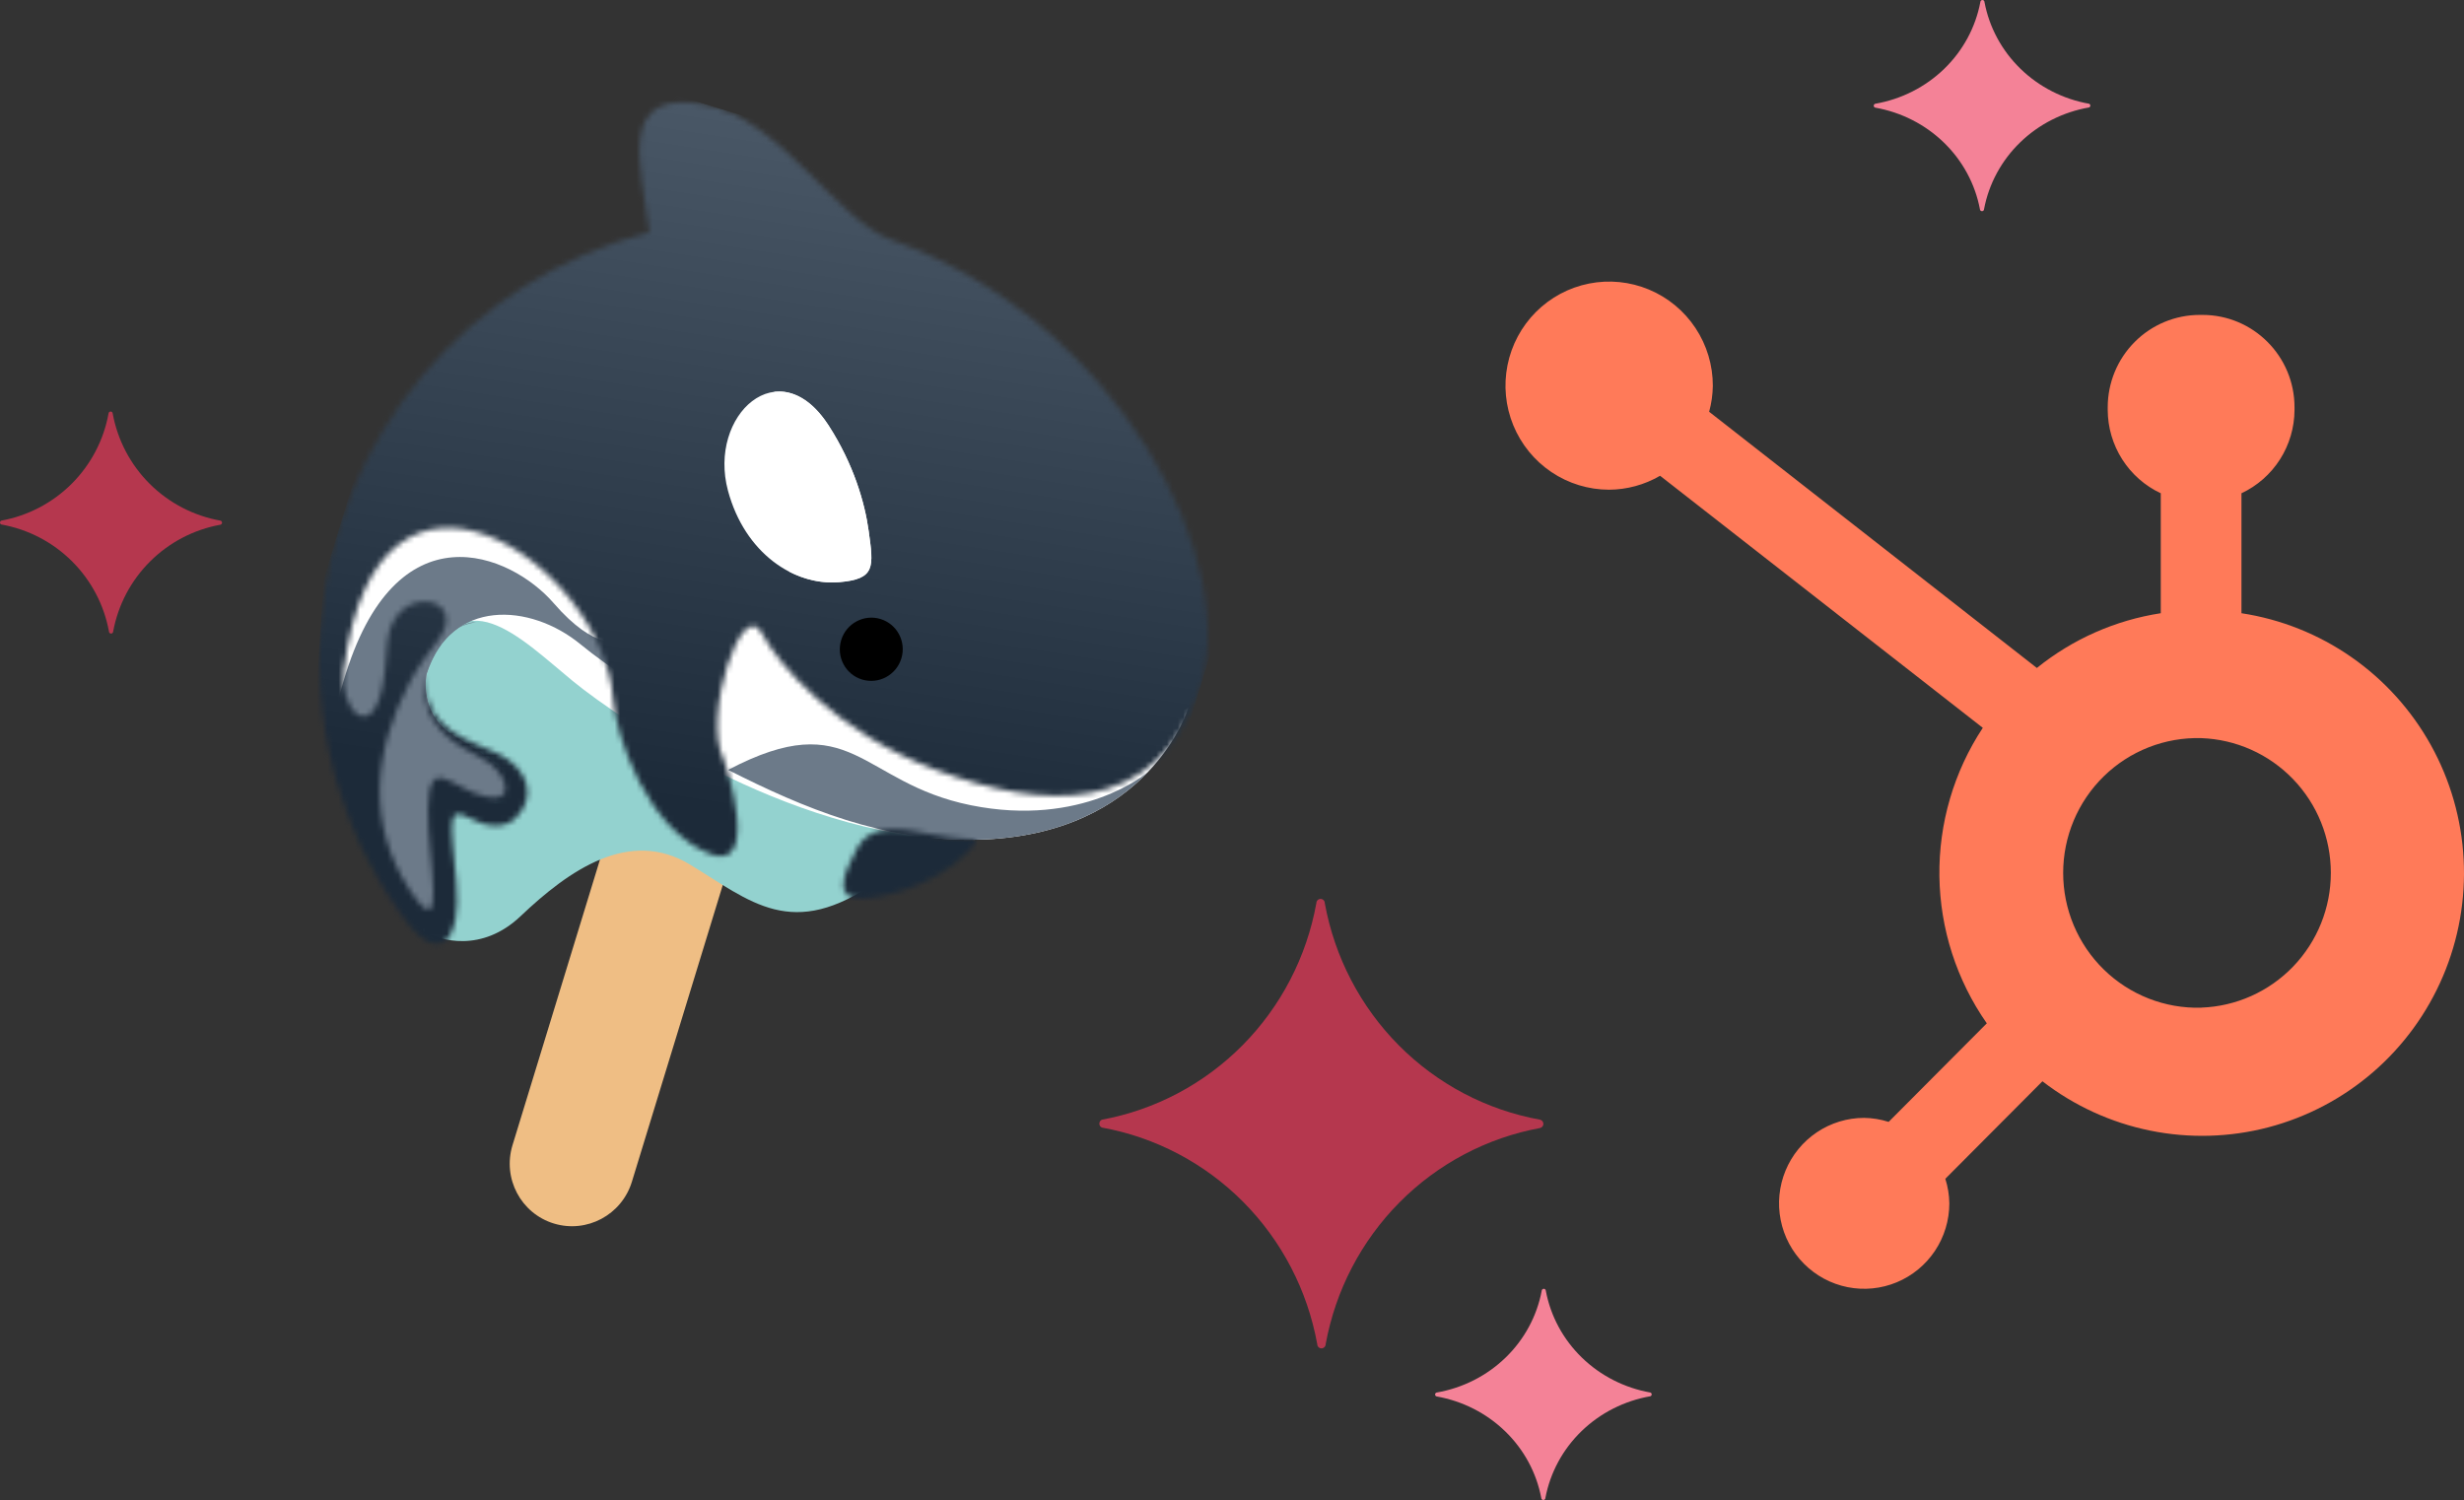 <svg width="455" height="277" viewBox="0 0 455 277" fill="none" xmlns="http://www.w3.org/2000/svg">
<rect x="0" y="0" width="455" height="277" fill="#333333" stroke="none"/>
<g clip-path="url(#clip0_1197_270)">
<path d="M135.025 158.349C136.901 152.225 133.486 145.748 127.398 143.884C121.31 142.019 114.854 145.473 112.979 151.597L94.64 211.477C92.764 217.602 96.179 224.078 102.267 225.942C108.355 227.807 114.81 224.354 116.686 218.229L135.025 158.349Z" fill="#EFBE84"/>
<path d="M96.139 169.182C88.996 175.97 81.163 173.792 78.138 171.856C76.136 158.709 72.073 132.216 71.835 131.415C71.598 130.615 76.398 100.772 78.827 85.95L104.102 74.284L147.171 106.881L174.251 146.407C174.251 146.407 174.673 153.693 162.034 162.678C146.235 173.911 138.584 166.413 127.393 159.649C116.201 152.887 105.068 160.696 96.139 169.182Z" fill="#93D2CF"/>
<path fill-rule="evenodd" clip-rule="evenodd" d="M219.451 130.647C219.451 130.647 212.477 154.374 180.431 155.066C148.384 155.757 115.009 133.364 105.688 125.701C96.099 117.819 84.719 105.945 78.77 124.465C78.77 124.465 77.07 131.917 84.115 136.083C91.162 140.249 94.815 143.18 94.531 146.096C94.247 149.013 86.63 148.627 84.128 147.913C81.627 147.198 81.746 149.625 81.887 154.572C82.028 159.517 82.358 164.378 81.98 166.637C81.601 168.897 79.523 171.606 75.612 166.935C71.701 162.266 60.194 140.591 61.577 122.239C62.961 103.887 82.055 78.262 96.329 83.811C110.607 89.361 129.711 106.067 138.884 113.159C148.057 120.253 157.949 130.512 165.481 131.541C173.01 132.57 202.793 141.888 219.449 130.646" fill="white"/>
<path fill-rule="evenodd" clip-rule="evenodd" d="M118.625 127.108C113.536 123.863 109.588 120.949 107.211 118.992C97.889 111.332 83.263 110.481 78.773 124.463C78.773 124.463 77.073 131.915 84.118 136.081C91.165 140.247 94.819 143.177 94.535 146.094C94.251 149.01 86.633 148.625 84.132 147.91C81.63 147.196 81.75 149.623 81.891 154.568C82.031 159.515 82.361 164.376 81.983 166.635C81.604 168.895 79.526 171.605 75.616 166.933C72.347 163.032 63.776 147.258 61.854 131.468C62.35 129.581 62.874 127.694 63.426 125.812C73.013 93.089 94.385 102.31 102.227 111.368C110.067 120.428 114.363 118.316 114.363 118.316C117.198 121.802 116.577 119.191 118.626 127.106" fill="#6C7A89"/>
<path fill-rule="evenodd" clip-rule="evenodd" d="M88.047 114.871C84.245 114.907 80.585 118.825 78.773 124.465C78.773 124.465 77.073 131.918 84.117 136.083C91.165 140.25 94.818 143.18 94.534 146.097C94.424 147.213 93.242 147.846 91.683 148.16C86.488 147.516 86.912 146.544 83.321 144.741C79.727 142.936 78.398 132.138 74.266 138.679C70.131 145.218 72.129 157.405 72.129 157.405C67.295 148.618 68.974 133.181 74.924 124.379C80.873 115.58 88.047 114.871 88.047 114.871Z" fill="#6C7A89"/>
<path fill-rule="evenodd" clip-rule="evenodd" d="M212.016 142.538C206.272 148.576 196.509 154.717 180.43 155.066C163.178 155.437 148.508 149.285 134.446 142.175C157.428 130.106 158.69 144.545 179.281 148.704C199.872 152.862 211.718 142.811 212.016 142.538Z" fill="#6C7A89"/>
<mask id="mask0_1197_270" style="mask-type:luminance" maskUnits="userSpaceOnUse" x="58" y="18" width="166" height="157">
<path d="M119.902 42.902C86.883 51.369 61.499 80.397 59.147 116.389C57.805 136.929 64.2 156.153 75.819 171.203C81.115 177.395 85.213 174.159 84.266 163.04C83.32 151.919 82.331 148.67 86.715 151.086C89.762 152.766 93.16 153.163 95.246 151.048C99.168 147.076 97.497 141.956 92.058 139.234C87.052 136.731 77.887 135.037 78.769 124.468C76.746 133.662 84.29 137.656 88.798 139.941C93.792 142.472 95.372 148.313 89.932 147.19C83.442 145.852 79.263 138.884 79.046 149.302C78.853 158.569 82.986 175.631 75.536 164.151C67.841 152.293 68.829 138.952 75.564 126.168C77.249 122.97 79.244 120.426 80.771 118.443C87.285 109.983 72.561 107.252 71.493 118.714C71.25 121.328 71.171 124.422 70.479 127.432C68.281 136.98 62.602 130.756 63.5 123.641C69.597 75.205 111.433 104.282 113.222 129.124C113.713 135.958 119.564 153.28 131.189 157.723C140.303 161.207 134.281 141.493 133.592 140.126C129.671 132.351 137.002 109.95 140.683 116.954C143.639 122.576 154.3 135.237 172.822 142.175C192.58 149.573 213.279 150.81 221.363 127.802C229.603 104.353 206.918 59.529 164.617 44.292C154.412 40.617 144.055 21.882 130.166 19.324C113.79 16.311 118.27 30.152 119.901 42.905" fill="white"/>
</mask>
<g mask="url(#mask0_1197_270)">
<path d="M231.816 23.689L65.889 13.305L54.955 180.821L220.882 191.206L231.816 23.689Z" fill="url(#paint0_linear_1197_270)"/>
</g>
<mask id="mask1_1197_270" style="mask-type:luminance" maskUnits="userSpaceOnUse" x="155" y="153" width="26" height="13">
<path d="M180.43 155.066C180.43 155.066 176.87 155.013 172.055 154.102C167.236 153.194 160.936 151.638 158.276 156.624C155.614 161.612 153.884 166.109 159.266 165.943C164.649 165.778 176.098 162.091 180.434 155.064" fill="white"/>
</mask>
<g mask="url(#mask1_1197_270)">
<path d="M180.589 152.851L154.866 151.241L153.897 166.094L179.619 167.704L180.589 152.851Z" fill="url(#paint1_linear_1197_270)"/>
</g>
<path fill-rule="evenodd" clip-rule="evenodd" d="M160.412 98.079C159.698 92.867 157.648 85.756 153.01 78.568C143.909 64.465 130.682 76.672 134.425 90.606C137.532 102.173 146.661 108.209 154.952 107.508C161.695 106.939 161.324 104.742 160.412 98.079Z" fill="white"/>
<path fill-rule="evenodd" clip-rule="evenodd" d="M160.412 98.079C159.698 92.867 157.647 85.756 153.009 78.568C149.858 73.683 146.21 71.956 142.946 72.362C144.235 73.363 145.498 74.754 146.693 76.603C151.331 83.791 153.381 90.902 154.095 96.114C155.007 102.777 155.377 104.975 148.635 105.543C147.635 105.628 146.623 105.612 145.611 105.502C148.599 107.079 151.835 107.767 154.952 107.505C161.695 106.937 161.324 104.739 160.412 98.076" fill="white"/>
<path d="M159.178 125.485C162.245 126.424 165.497 124.685 166.442 121.6C167.387 118.514 165.667 115.252 162.6 114.313C159.533 113.373 156.281 115.113 155.336 118.198C154.391 121.283 156.111 124.546 159.178 125.485Z" fill="black"/>
</g>
<path d="M413.905 113.242V91.093C416.821 89.725 419.29 87.554 421.025 84.832C422.759 82.11 423.688 78.95 423.703 75.719V75.211C423.703 65.791 416.095 58.154 406.71 58.154H406.203C401.696 58.154 397.374 59.951 394.187 63.15C391.001 66.349 389.21 70.687 389.21 75.211V75.719C389.225 78.95 390.154 82.11 391.889 84.832C393.623 87.554 396.092 89.725 399.008 91.093V113.242C390.627 114.53 382.734 118.018 376.128 123.353L315.608 76.04C316.04 74.476 316.265 72.868 316.29 71.254C316.298 67.453 315.182 63.735 313.084 60.571C310.986 57.406 308 54.937 304.503 53.476C301.007 52.015 297.158 51.628 293.442 52.363C289.727 53.098 286.312 54.923 283.63 57.606C280.947 60.29 279.118 63.711 278.374 67.438C277.629 71.165 278.003 75.031 279.447 78.544C280.891 82.058 283.341 85.064 286.487 87.18C289.632 89.296 293.333 90.428 297.12 90.433C300.433 90.418 303.684 89.53 306.549 87.859L366.142 134.406C360.789 142.524 357.996 152.072 358.128 161.806C358.259 171.541 361.31 181.01 366.881 188.979L348.755 207.178C347.29 206.708 345.764 206.458 344.226 206.437C341.117 206.439 338.079 207.367 335.495 209.102C332.912 210.837 330.898 213.302 329.71 216.185C328.521 219.068 328.211 222.24 328.818 225.3C329.425 228.36 330.922 231.171 333.121 233.378C335.319 235.584 338.119 237.087 341.168 237.696C344.217 238.305 347.377 237.994 350.249 236.801C353.122 235.608 355.577 233.587 357.306 230.994C359.035 228.401 359.958 225.351 359.961 222.231C359.941 220.687 359.692 219.155 359.223 217.684L377.154 199.68C383.001 204.198 389.801 207.313 397.033 208.786C404.265 210.259 411.737 210.051 418.877 208.178C426.016 206.305 432.634 202.816 438.223 197.98C443.811 193.143 448.223 187.086 451.12 180.274C454.016 173.461 455.321 166.073 454.933 158.677C454.546 151.28 452.477 144.07 448.885 137.6C445.293 131.13 440.273 125.571 434.21 121.349C428.146 117.127 421.201 114.354 413.905 113.242ZM406.472 186.09C403.158 186.181 399.86 185.605 396.771 184.395C393.683 183.186 390.868 181.367 388.491 179.047C386.115 176.726 384.227 173.951 382.937 170.886C381.647 167.821 380.983 164.527 380.983 161.199C380.983 157.872 381.647 154.578 382.937 151.512C384.227 148.447 386.115 145.672 388.491 143.352C390.868 141.031 393.683 139.213 396.771 138.003C399.86 136.793 403.158 136.217 406.472 136.309C412.895 136.534 418.98 139.253 423.445 143.893C427.911 148.532 430.408 154.73 430.411 161.181C430.415 167.632 427.923 173.832 423.463 178.476C419.002 183.12 412.92 185.845 406.497 186.077" fill="#FF7A59"/>
<path d="M304.768 257.159C299.967 256.307 295.547 254.052 292.096 250.696C288.645 247.339 286.327 243.04 285.451 238.37C285.451 238.272 285.411 238.178 285.34 238.108C285.268 238.039 285.172 238 285.071 238C284.97 238 284.873 238.039 284.802 238.108C284.73 238.178 284.69 238.272 284.69 238.37C283.809 243.05 281.479 247.358 278.013 250.715C274.547 254.073 270.109 256.321 265.294 257.159C265.21 257.178 265.136 257.224 265.082 257.29C265.029 257.355 265 257.436 265 257.519C265 257.603 265.029 257.684 265.082 257.749C265.136 257.815 265.21 257.861 265.294 257.88C270.089 258.73 274.505 260.978 277.955 264.328C281.406 267.677 283.727 271.967 284.61 276.63C284.61 276.728 284.65 276.822 284.722 276.892C284.793 276.961 284.89 277 284.991 277C285.092 277 285.188 276.961 285.26 276.892C285.331 276.822 285.371 276.728 285.371 276.63C286.253 271.95 288.582 267.642 292.048 264.285C295.515 260.927 299.952 258.679 304.768 257.841C304.837 257.812 304.895 257.765 304.937 257.704C304.978 257.644 305 257.573 305 257.5C305 257.427 304.978 257.356 304.937 257.296C304.895 257.235 304.837 257.188 304.768 257.159Z" fill="#F48297"/>
<path d="M385.768 19.159C380.967 18.307 376.547 16.052 373.096 12.696C369.645 9.339 367.327 5.04 366.451 0.37C366.451 0.272 366.411 0.178 366.34 0.108C366.268 0.039 366.172 8.45241e-08 366.071 8.41014e-08C365.97 8.36788e-08 365.873 0.039 365.802 0.108C365.73 0.178 365.69 0.272 365.69 0.37C364.809 5.05 362.479 9.358 359.013 12.715C355.547 16.073 351.109 18.321 346.294 19.159C346.21 19.178 346.136 19.224 346.082 19.29C346.029 19.355 346 19.436 346 19.52C346 19.603 346.029 19.684 346.082 19.749C346.136 19.815 346.21 19.861 346.294 19.88C351.089 20.73 355.505 22.978 358.955 26.328C362.406 29.677 364.727 33.967 365.61 38.63C365.61 38.728 365.65 38.822 365.722 38.892C365.793 38.961 365.89 39 365.991 39C366.092 39 366.188 38.961 366.26 38.892C366.331 38.822 366.371 38.728 366.371 38.63C367.253 33.95 369.582 29.642 373.048 26.285C376.515 22.927 380.952 20.679 385.768 19.841C385.837 19.812 385.895 19.765 385.937 19.704C385.978 19.644 386 19.573 386 19.5C386 19.427 385.978 19.356 385.937 19.296C385.895 19.235 385.837 19.188 385.768 19.159Z" fill="#F48297"/>
<path d="M203.476 206.775C213.318 204.961 222.379 200.162 229.453 193.019C236.527 185.875 241.279 176.726 243.075 166.787C243.075 166.578 243.157 166.378 243.304 166.231C243.45 166.083 243.648 166 243.855 166C244.062 166 244.26 166.083 244.406 166.231C244.552 166.378 244.635 166.578 244.635 166.787C246.442 176.748 251.218 185.915 258.323 193.061C265.429 200.206 274.526 204.991 284.398 206.775C284.569 206.815 284.722 206.913 284.831 207.052C284.941 207.191 285 207.364 285 207.541C285 207.719 284.941 207.891 284.831 208.031C284.722 208.17 284.569 208.268 284.398 208.308C274.568 210.117 265.515 214.903 258.442 222.03C251.369 229.158 246.61 238.29 244.799 248.213C244.799 248.421 244.717 248.622 244.57 248.769C244.424 248.917 244.226 249 244.019 249C243.812 249 243.614 248.917 243.468 248.769C243.322 248.622 243.239 248.421 243.239 248.213C241.432 238.252 236.656 229.085 229.551 221.939C222.445 214.793 213.348 210.009 203.476 208.225C203.335 208.165 203.214 208.064 203.13 207.935C203.045 207.806 203 207.655 203 207.5C203 207.345 203.045 207.194 203.13 207.065C203.214 206.936 203.335 206.835 203.476 206.775Z" fill="#B5374E"/>
<path d="M0.238 96.142C5.159 95.246 9.689 92.875 13.226 89.347C16.764 85.818 19.139 81.298 20.038 76.389C20.038 76.286 20.079 76.187 20.152 76.114C20.225 76.041 20.324 76 20.427 76C20.531 76 20.63 76.041 20.703 76.114C20.776 76.187 20.817 76.286 20.817 76.389C21.721 81.309 24.109 85.837 27.662 89.367C31.215 92.897 35.763 95.261 40.699 96.142C40.785 96.162 40.861 96.21 40.916 96.279C40.97 96.348 41 96.433 41 96.52C41 96.608 40.97 96.693 40.916 96.762C40.861 96.831 40.785 96.879 40.699 96.899C35.784 97.793 31.257 100.157 27.721 103.678C24.184 107.198 21.805 111.709 20.899 116.611C20.899 116.714 20.858 116.813 20.785 116.886C20.712 116.959 20.613 117 20.509 117C20.406 117 20.307 116.959 20.234 116.886C20.161 116.813 20.12 116.714 20.12 116.611C19.216 111.691 16.828 107.163 13.275 103.633C9.722 100.103 5.174 97.739 0.238 96.858C0.167 96.828 0.107 96.779 0.065 96.715C0.023 96.651 -2.02704e-06 96.576 -2.02704e-06 96.5C-2.02704e-06 96.424 0.023 96.349 0.065 96.285C0.107 96.221 0.167 96.171 0.238 96.142Z" fill="#B5374E"/>
<defs>
<linearGradient id="paint0_linear_1197_270" x1="135.898" y1="150.004" x2="156.68" y2="15.999" gradientUnits="userSpaceOnUse">
<stop stop-color="#1C2A39"/>
<stop offset="1" stop-color="#4C5A69"/>
</linearGradient>
<linearGradient id="paint1_linear_1197_270" x1="168.531" y1="151.268" x2="188.687" y2="21.301" gradientUnits="userSpaceOnUse">
<stop stop-color="#1C2A39"/>
<stop offset="1" stop-color="#4C5A69"/>
</linearGradient>
<clipPath id="clip0_1197_270">
<rect width="160.669" height="206.076" fill="white" transform="translate(90.347 7) rotate(17.028)"/>
</clipPath>
</defs>
</svg>
